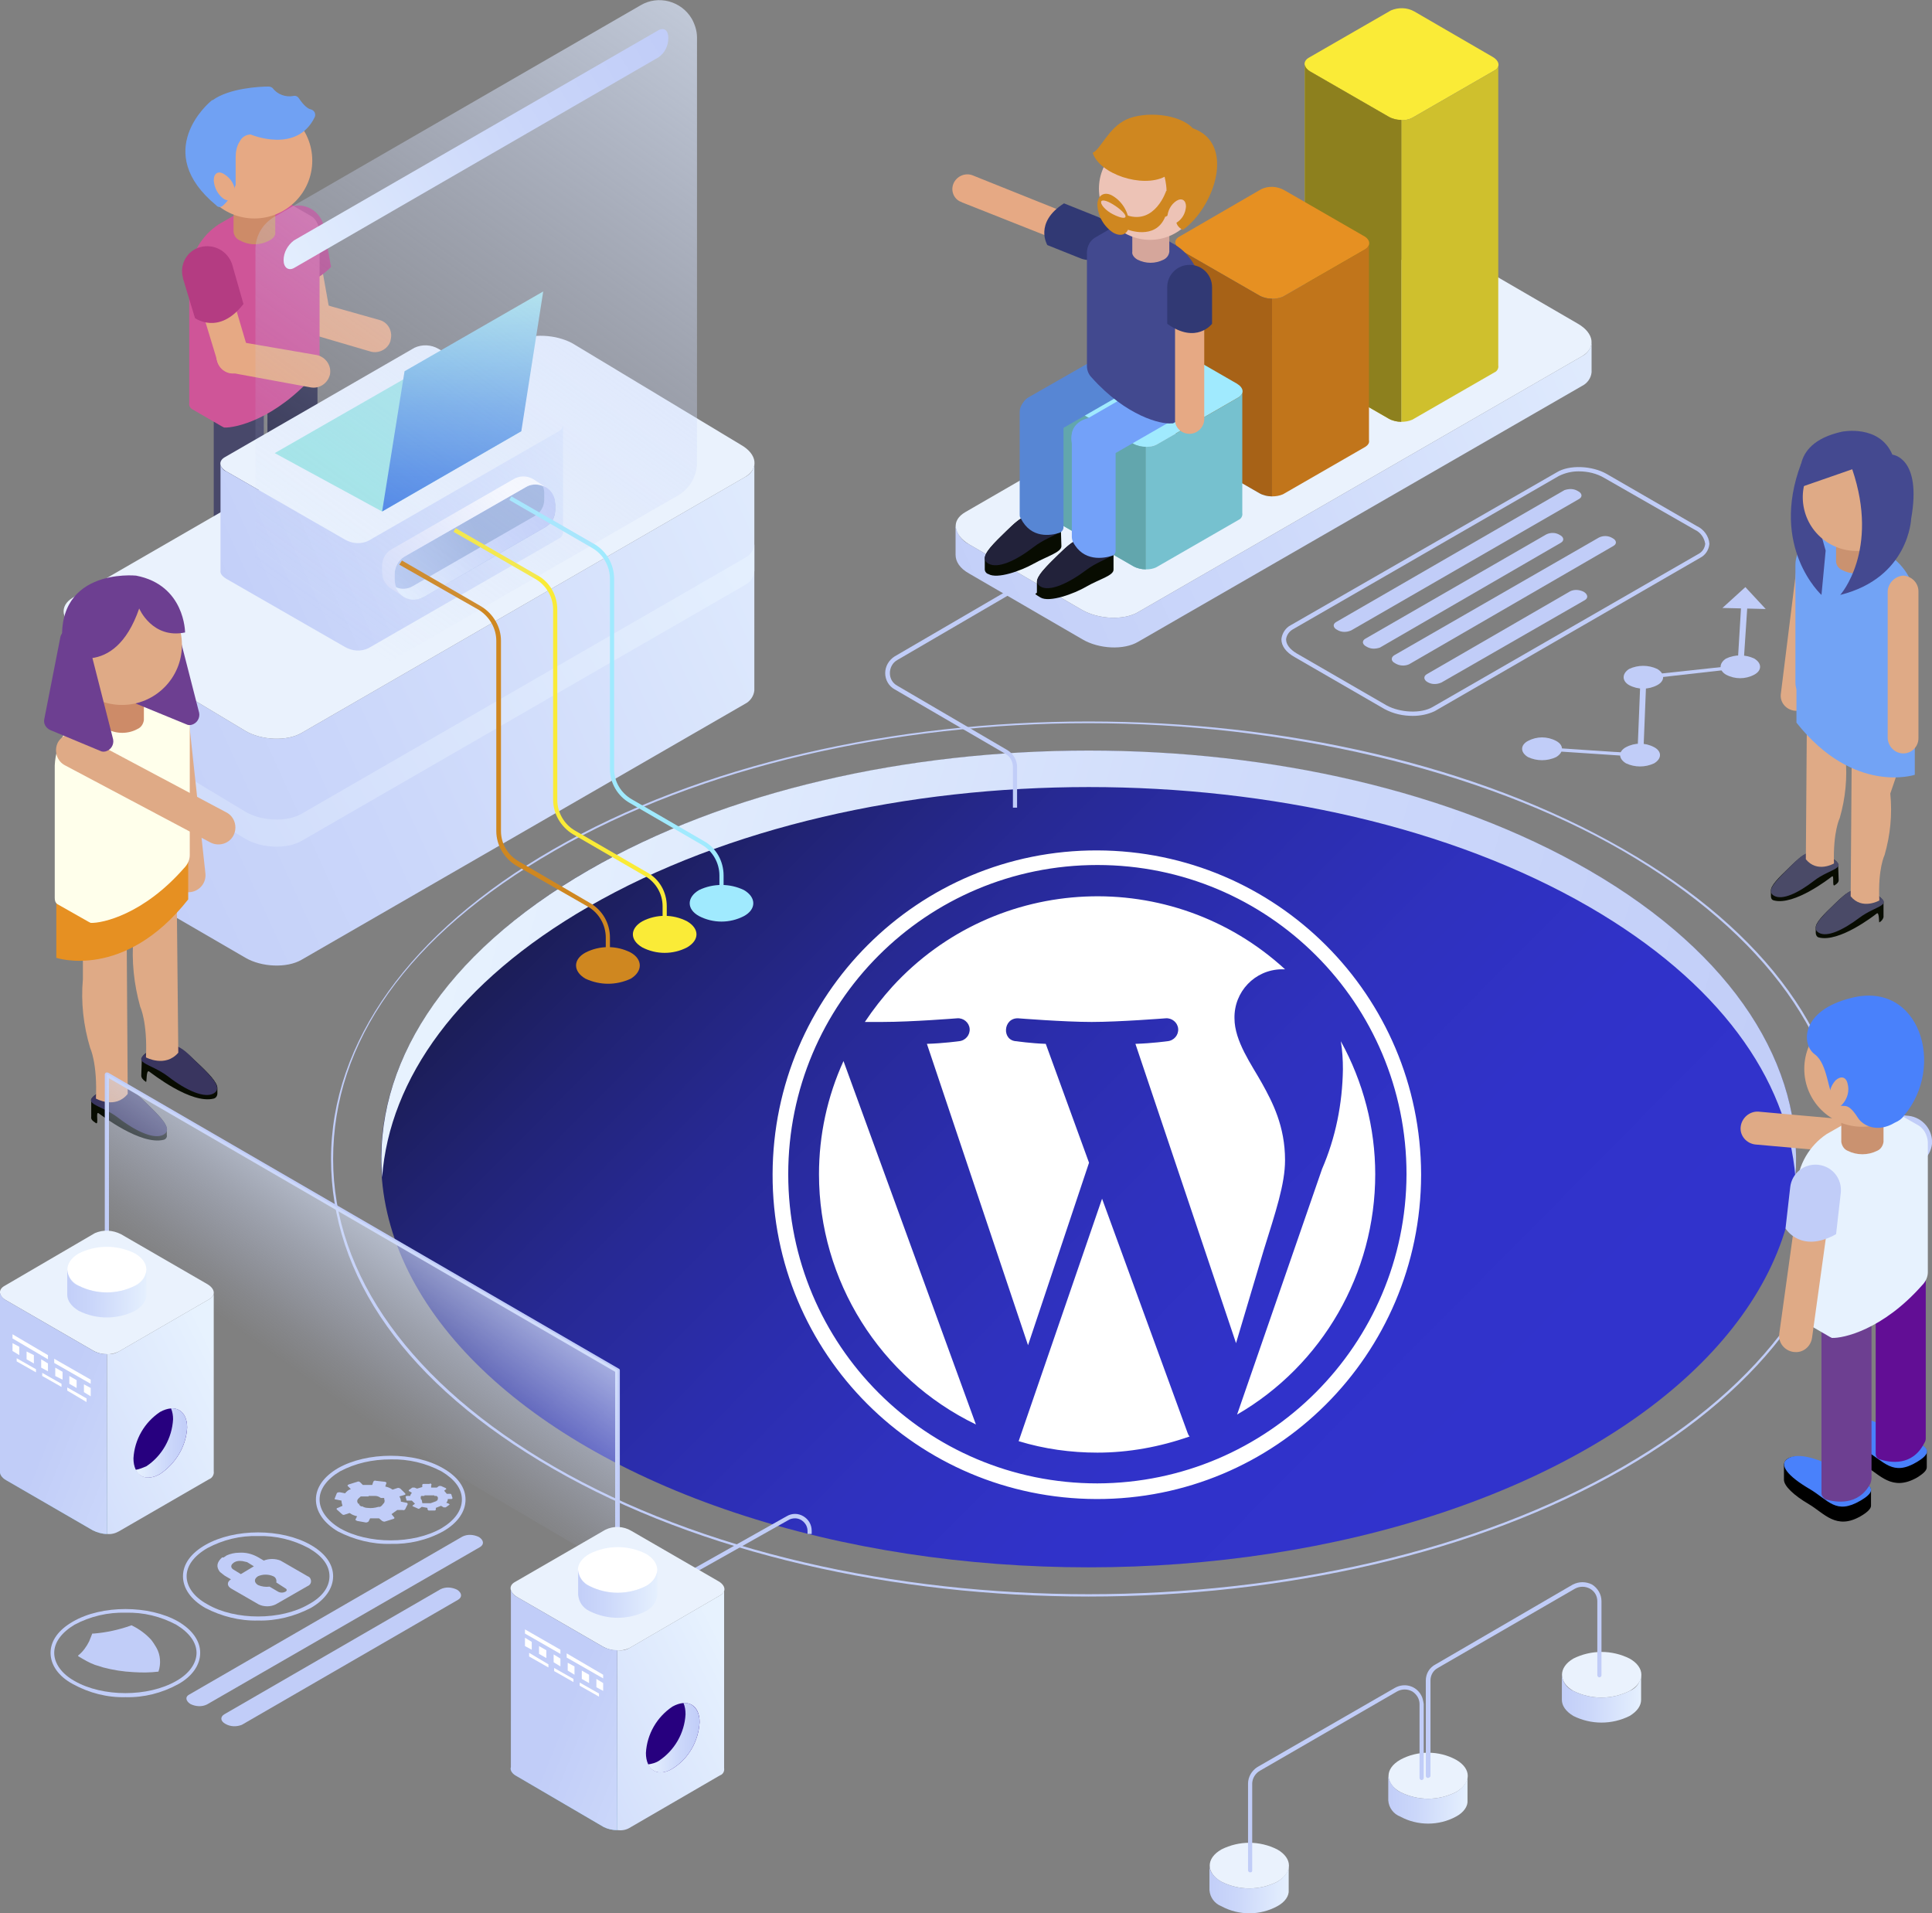 <?xml version="1.0" encoding="utf-8"?>
<!-- Generator: Adobe Illustrator 23.0.0, SVG Export Plug-In . SVG Version: 6.00 Build 0)  -->
<svg version="1.1" id="Layer_1" xmlns="http://www.w3.org/2000/svg" xmlns:xlink="http://www.w3.org/1999/xlink" x="0px" y="0px"
	 viewBox="0 0 370.6 366.9" style="enable-background:new 0 0 370.6 366.9;" xml:space="preserve">
<rect x="0" y="0" width="370.6" height="366.9" fill="#808080" stroke="none"/>
<style type="text/css">
	.st0{fill:#E6A984;}
	.st1{fill:#B43C82;}
	.st2{fill:#080C01;}
	.st3{fill:#22223A;}
	.st4{fill:#48486A;}
	.st5{fill:#31314F;}
	.st6{fill:#CF5598;}
	.st7{fill:#CD8B68;}
	.st8{fill:#70A1F3;}
	.st9{fill:url(#SVGID_1_);}
	.st10{fill:#C1CDF8;}
	.st11{fill:url(#SVGID_2_);}
	.st12{fill:#EAF2FD;}
	.st13{fill:url(#SVGID_3_);}
	.st14{fill:#FAEB37;}
	.st15{fill:#CFC02D;}
	.st16{fill:#8D801E;}
	.st17{fill:#E69022;}
	.st18{fill:#C1751B;}
	.st19{fill:url(#SVGID_4_);}
	.st20{fill:#A76217;}
	.st21{fill:#A0EAFE;}
	.st22{fill:#76C1CF;}
	.st23{fill:#62A6AD;}
	.st24{fill:url(#SVGID_5_);}
	.st25{fill:url(#SVGID_6_);}
	.st26{fill:url(#SVGID_7_);}
	.st27{fill:url(#SVGID_8_);}
	.st28{fill:url(#SVGID_9_);}
	.st29{fill:url(#SVGID_10_);}
	.st30{fill-rule:evenodd;clip-rule:evenodd;fill:url(#SVGID_11_);}
	.st31{fill-rule:evenodd;clip-rule:evenodd;fill:url(#SVGID_12_);}
	.st32{fill-rule:evenodd;clip-rule:evenodd;fill:url(#SVGID_13_);}
	.st33{fill:#A3E6E7;}
	.st34{fill:url(#SVGID_14_);}
	.st35{fill:#CF8720;}
	.st36{fill:url(#SVGID_15_);}
	.st37{fill:url(#SVGID_16_);}
	.st38{fill:#DFAA86;}
	.st39{fill:#39355F;}
	.st40{fill:#FFFFEB;}
	.st41{fill:#6D3F91;}
	.st42{fill:url(#SVGID_17_);}
	.st43{fill:url(#SVGID_18_);}
	.st44{fill:url(#SVGID_19_);}
	.st45{fill:url(#SVGID_20_);}
	.st46{fill:#FFFFFF;}
	.st47{fill:#27007F;}
	.st48{fill:url(#SVGID_21_);}
	.st49{fill:url(#SVGID_22_);}
	.st50{fill:url(#SVGID_23_);}
	.st51{fill:url(#SVGID_24_);}
	.st52{fill:url(#SVGID_25_);}
	.st53{fill:url(#SVGID_26_);}
	.st54{fill:url(#SVGID_27_);}
	.st55{fill:#313974;}
	.st56{fill:#5786D4;}
	.st57{fill:#73A1F9;}
	.st58{fill:#42498F;}
	.st59{fill:#D5A69B;}
	.st60{fill:#EDC3B6;}
	.st61{fill-rule:evenodd;clip-rule:evenodd;fill:#CF8720;}
	.st62{fill:#4981FB;}
	.st63{fill:#620E95;}
	.st64{fill:#E7F2FE;}
	.st65{fill:#CA9270;}
	.st66{fill-rule:evenodd;clip-rule:evenodd;fill:#4981FB;}
	.st67{fill:#4A4A67;}
	.st68{fill:#72A3F5;}
	.st69{fill:#444990;}
</style>
<title>wordpress</title>
<g>
	<g>
		<g id="OBJECTS">
			<path class="st0" d="M60.8,64.2L60.8,64.2c-1.7,0.3-3.3-0.8-3.6-2.5l-2.3-12.9c-0.3-1.7,0.8-3.3,2.5-3.6l0,0
				c1.7-0.4,3.3,0.7,3.7,2.4c0,0,0,0.1,0,0.1l2.3,12.9C63.6,62.3,62.5,63.9,60.8,64.2z"/>
			<path class="st1" d="M63.5,51.2l-1.4-7.8c-0.5-2.6-3.1-4.4-5.7-3.9l0,0C53.8,40,52,42.4,52.5,45c0,0,0,0,0,0.1l1.4,7.8
				C53.9,52.9,58,56.8,63.5,51.2z"/>
			<path class="st0" d="M74.9,65.4L74.9,65.4c-0.5,1.6-2.3,2.5-3.9,2l-10.9-3.2c-1.7-0.1-3-1.6-2.9-3.3c0,0,0,0,0,0l0,0
				c0.1-1.7,1.6-3.1,3.3-3l12.4,3.5c1.6,0.5,2.5,2.2,2,3.9C74.9,65.3,74.9,65.4,74.9,65.4z"/>
			<path class="st2" d="M41.5,115.8c-0.1,1.4,3.2,2.2,5.9,3.8s8,3.5,10,2.3c0.4-0.2,0.7-0.6,0.7-1.1v-2.2c0.1-1.3-1.8-3.2-4.7-6.1
				s-5.2-5-9.9-2.2c-1.4,0.7-1.9,1.3-2,1.8V115.8z"/>
			<path class="st3" d="M53.4,112.5c3.9,3.8,6,6,4,7.1s-5.9-0.5-10-3.6s-8.7-3-3.9-5.7S50.2,109.4,53.4,112.5z"/>
			<path class="st4" d="M50.3,109.8c0.2-0.3,0.3-0.6,0.3-0.9v-33c0-2.1-2.2-3.8-4.8-3.8l0,0c-2.6,0-4.8,1.7-4.8,3.8v35.9
				c0,0.5,0.4,1,0.9,1.1C43.7,113.5,48,114.3,50.3,109.8z"/>
			<path class="st2" d="M51.8,108.2c-0.1,1.4,3.2,2.2,6,3.8s8,3.4,9.9,2.3c0.4-0.2,0.7-0.6,0.8-1.1V111c0-1.3-1.9-3.3-4.7-6.1
				s-5.2-5-10-2.3c-1.4,0.8-1.9,1.4-1.9,1.9L51.8,108.2z"/>
			<path class="st3" d="M63.8,104.9c3.8,3.8,5.9,6,3.9,7.1s-5.9-0.6-9.9-3.6s-8.8-3-4-5.8S60.6,101.8,63.8,104.9z"/>
			<path class="st5" d="M60.7,102.2c0.1-0.3,0.2-0.7,0.2-1V68.3c0-2.1-2.1-3.8-4.8-3.8l0,0c-2.6,0-4.8,1.7-4.8,3.8v35.8
				c0,0.6,0.4,1,0.9,1.2C54,105.8,58.4,106.6,60.7,102.2z"/>
			<path class="st6" d="M42.6,81.8L43,82c2.1,0.1,9.7-1.5,17.3-10.1c0.6-0.7,1-1.6,1-2.5V45.1c0-1.8-0.6-3.1-1.7-3.7l-5.7-3.3
				c-1-0.6-2.5-0.5-4.1,0.4L42,43c-3.4,2.2-5.5,5.9-5.7,9.9v24.4c-0.1,0.5,0.2,1,0.6,1.2L42.6,81.8z"/>
			<path class="st7" d="M44.8,44.5c0.1,0.7,0.5,1.3,1.2,1.6c1.8,1,3.9,1,5.7,0c0.8-0.4,1.2-1,1.1-1.6v-5.3c0.1-0.6-0.3-1.2-1.1-1.7
				c-1.8-0.9-3.9-0.9-5.7,0c-0.7,0.3-1.1,1-1.2,1.7V44.5z"/>
			<circle class="st0" cx="48.8" cy="30.8" r="11.1"/>
			<path class="st0" d="M45.6,71.5L45.6,71.5c-1.6,0.5-3.4-0.4-3.9-2.1c0,0,0-0.1,0-0.1l-3.8-12.5c-0.5-1.7,0.5-3.4,2.1-3.9l0,0
				c1.7-0.5,3.4,0.5,4,2.1l3.7,12.5C48.2,69.2,47.2,70.9,45.6,71.5z"/>
			<path class="st1" d="M46.7,58.3l-2.2-7.7c-0.9-2.5-3.5-3.9-6.1-3.2l0,0c-2.6,0.7-4,3.4-3.3,5.9c0,0,0,0.1,0,0.1l2.3,7.6
				C37.4,61,42,64.4,46.7,58.3z"/>
			<path class="st0" d="M63.3,71.8L63.3,71.8c-0.4,1.7-2,2.8-3.7,2.5l-14.7-2.7c-1.7,0.1-3.2-1.3-3.4-3l0,0
				c-0.1-1.7,1.2-3.2,2.9-3.3c0,0,0.1,0,0.1,0l16.3,2.8C62.5,68.5,63.6,70.1,63.3,71.8z"/>
			<path class="st8" d="M42.8,39.4c1.1-1,1.9-2.3,2.3-3.7c0-0.1,0.1-0.1,0.1-0.2v-5.3c0-1.1,0.2-2.2,0.8-3.1
				c0.4-0.8,1.2-1.3,2.1-1.3c0,0,8.9,3.8,12.3-3.4c0.2-0.6-0.1-1.2-0.7-1.4c0,0,0,0,0,0c-0.6-0.1-1.4-0.7-2.4-2.2
				c-0.2-0.3-0.6-0.5-1-0.4c-1.5,0.3-3.1-0.3-4-1.5c-0.2-0.2-0.5-0.3-0.8-0.3c-1.7,0-7.5,0.3-10.7,2.6h-0.1
				C40,19.7,29,29.1,41.5,39.4C41.8,39.8,42.4,39.8,42.8,39.4C42.8,39.4,42.8,39.4,42.8,39.4z"/>
			<path class="st0" d="M45.1,37c0,1.3-0.9,1.8-2.1,1.2c-1.2-0.8-1.9-2.2-2-3.6c0-1.4,0.9-1.9,2-1.2C44.3,34.2,45.1,35.5,45.1,37z"
				/>
			
				<linearGradient id="SVGID_1_" gradientUnits="userSpaceOnUse" x1="94.713" y1="258.683" x2="273.573" y2="81.553" gradientTransform="matrix(1 0 0 -1 0 368)">
				<stop  offset="0.14" style="stop-color:#17193C"/>
				<stop  offset="0.19" style="stop-color:#1A1C4F"/>
				<stop  offset="0.31" style="stop-color:#212375"/>
				<stop  offset="0.43" style="stop-color:#272994"/>
				<stop  offset="0.56" style="stop-color:#2B2DAD"/>
				<stop  offset="0.69" style="stop-color:#2F31BE"/>
				<stop  offset="0.83" style="stop-color:#3032C9"/>
				<stop  offset="1" style="stop-color:#3133CC"/>
			</linearGradient>
			<ellipse class="st9" cx="208.8" cy="222.3" rx="135.7" ry="78.3"/>
			<path class="st10" d="M208.8,306.2c-37.2,0-74.4-8.2-102.7-24.5s-42.6-37-42.6-59.4s15.2-43.6,42.6-59.4
				c56.6-32.7,148.8-32.7,205.4,0c27.5,15.8,42.6,36.9,42.6,59.4s-15.1,43.5-42.6,59.4l0,0C283.2,298,246,306.2,208.8,306.2z
				 M208.8,138.7c-37.1,0-74.2,8.2-102.5,24.5S63.9,200,63.9,222.3s15.1,43.2,42.4,59c56.5,32.6,148.5,32.6,205,0
				c27.3-15.8,42.4-36.7,42.4-59s-15.1-43.3-42.4-59.1S245.9,138.7,208.8,138.7L208.8,138.7z"/>
			
				<linearGradient id="SVGID_2_" gradientUnits="userSpaceOnUse" x1="91.523" y1="201.675" x2="337.823" y2="131.775" gradientTransform="matrix(1 0 0 -1 0 368)">
				<stop  offset="0" style="stop-color:#E7F2FE"/>
				<stop  offset="4.000000e-02" style="stop-color:#E5F0FE"/>
				<stop  offset="0.64" style="stop-color:#CBD7FA"/>
				<stop  offset="1" style="stop-color:#C1CDF8"/>
			</linearGradient>
			<path class="st11" d="M112.9,173.9c53-30.6,138.9-30.6,191.9,0c24.9,14.4,38.1,33,39.6,51.9c1.6-21.2-11.6-42.7-39.6-58.9
				c-53-30.6-138.9-30.6-191.9,0c-28.1,16.2-41.3,37.7-39.6,58.9C74.7,206.9,87.9,188.3,112.9,173.9z"/>
			<path class="st10" d="M302.9,95.7l-43.7,25.2c-0.9,0.4-1.9,0.4-2.7-0.1l0,0c-0.8-0.4-0.9-1.1-0.2-1.5L300.1,94
				c0.9-0.3,1.8-0.3,2.6,0.2l0,0C303.5,94.6,303.6,95.3,302.9,95.7z"/>
			<path class="st10" d="M304,115.1l-27.5,15.8c-0.9,0.4-1.9,0.4-2.7-0.1l0,0c-0.7-0.4-0.8-1.1-0.1-1.5l27.5-15.9
				c0.8-0.4,1.8-0.3,2.6,0.1l0,0C304.6,114,304.7,114.7,304,115.1z"/>
			<path class="st10" d="M299.4,104.1l-34.7,20.1c-0.9,0.3-1.8,0.3-2.6-0.2l0,0c-0.8-0.4-0.9-1.1-0.2-1.5l34.7-20
				c0.8-0.4,1.8-0.4,2.6,0.1l0,0C300,103,300.1,103.7,299.4,104.1z"/>
			<path class="st10" d="M309.5,104.7l-39.2,22.7c-0.9,0.4-1.9,0.3-2.7-0.2l0,0c-0.8-0.4-0.8-1.1-0.2-1.5l39.3-22.6
				c0.8-0.4,1.8-0.4,2.6,0.1l0,0C310.1,103.6,310.2,104.3,309.5,104.7z"/>
			<path class="st10" d="M271,137.3c-1.9,0-3.7-0.4-5.4-1.3l-17.3-10c-1.6-0.9-2.5-2.1-2.5-3.4c0.1-1.1,0.8-2.2,1.8-2.7l51-29.3
				c2.4-1.5,6.8-1.3,9.6,0.3l17.3,10c1.3,0.6,2.3,1.9,2.4,3.4c-0.1,1.2-0.8,2.2-1.8,2.7l-50.9,29.4C273.9,137,272.5,137.3,271,137.3
				z M302.8,90.4c-1.3,0-2.6,0.3-3.8,0.9l-51,29.4c-0.7,0.4-1.2,1.1-1.3,1.9c0,1,0.7,1.9,2,2.7l17.3,10c2.6,1.4,6.6,1.6,8.8,0.3
				l50.9-29.3c0.8-0.4,1.3-1.1,1.4-2c-0.2-1.2-0.9-2.2-2-2.7l-17.3-9.9C306.3,90.8,304.6,90.4,302.8,90.4z"/>
			<polygon class="st10" points="315.2,145.2 295.7,143.9 295.9,143.3 314.1,144.5 314.7,129.6 333.3,127.6 334,116 335.2,116 
				334.4,128.1 315.8,130.2 			"/>
			<polygon class="st10" points="338.7,116.8 334.8,112.6 330.4,116.6 			"/>
			<path class="st10" d="M298.5,142.1c1.5,0.8,1.5,2.2,0,3.1c-1.7,0.8-3.7,0.8-5.4,0c-1.5-0.9-1.5-2.3,0-3.1
				C294.8,141.2,296.8,141.2,298.5,142.1z"/>
			<path class="st10" d="M317.3,143.3c1.5,0.8,1.5,2.2,0,3.1c-1.7,0.8-3.7,0.8-5.4,0c-1.5-0.9-1.5-2.3,0-3.1
				C313.6,142.4,315.6,142.4,317.3,143.3z"/>
			<path class="st10" d="M317.9,128.3c1.5,0.9,1.5,2.3,0,3.1c-1.7,0.9-3.7,0.9-5.4,0c-1.4-0.8-1.4-2.2,0-3.1
				C314.2,127.5,316.2,127.5,317.9,128.3z"/>
			<path class="st10" d="M336.5,126.3c1.5,0.9,1.5,2.3,0,3.1c-1.7,0.9-3.7,0.9-5.4,0c-1.4-0.8-1.4-2.2,0-3.1
				C332.8,125.5,334.8,125.5,336.5,126.3z"/>
			<path class="st10" d="M195.1,154.9h-0.8v-7.8c0-1-0.5-2-1.4-2.5l-21.3-12.4c-1.1-0.6-1.8-1.8-1.8-3.1c0-1.3,0.7-2.5,1.8-3.2
				l23.5-13.7l0.5,0.7l-23.5,13.7c-0.9,0.5-1.4,1.5-1.4,2.5c0,1,0.5,1.9,1.4,2.4l21.2,12.4c1.1,0.7,1.8,1.9,1.8,3.2V154.9z"/>
			<path class="st12" d="M303.5,68.3l-85.2,49.1c-2.7,1.6-7.5,1.4-10.7-0.4l-21.7-12.6c-3.1-1.9-3.5-4.6-0.7-6.2L270.3,49
				c2.7-1.5,7.5-1.3,10.7,0.5l21.7,12.6C305.8,63.9,306.2,66.7,303.5,68.3z"/>
			
				<linearGradient id="SVGID_3_" gradientUnits="userSpaceOnUse" x1="329.99" y1="314.895" x2="176.14" y2="244.795" gradientTransform="matrix(1 0 0 -1 0 368)">
				<stop  offset="0" style="stop-color:#E7F2FE"/>
				<stop  offset="4.000000e-02" style="stop-color:#E5F0FE"/>
				<stop  offset="0.64" style="stop-color:#CBD7FA"/>
				<stop  offset="1" style="stop-color:#C1CDF8"/>
			</linearGradient>
			<path class="st13" d="M303.5,68.3l-85.2,49.1c-2.7,1.6-7.5,1.4-10.7-0.4l-21.7-12.6c-1.4-0.7-2.4-2-2.6-3.6v5.6l0,0
				c0,1.3,0.8,2.6,2.6,3.6l21.7,12.6c3.2,1.9,8,2.1,10.7,0.5L303.5,74c1-0.5,1.7-1.5,1.8-2.6v-5.6l0,0
				C305.1,66.9,304.5,67.8,303.5,68.3z"/>
			<path class="st14" d="M286.7,13.5l-15.8,9.1c-1.4,0.7-3.1,0.6-4.5-0.2l-15.1-8.7c-1.3-0.8-1.4-1.9-0.3-2.6L266.8,2
				c1.4-0.6,3.1-0.6,4.5,0.2l15,8.7C287.7,11.7,287.8,12.9,286.7,13.5z"/>
			<path class="st15" d="M287.4,70.1V12.6l0,0c-0.1,0.4-0.3,0.7-0.7,0.9l-15.8,9.1c-0.6,0.3-1.4,0.5-2.1,0.4v57.9
				c0.7,0,1.4-0.1,2.1-0.4l15.8-9.1C287.2,71.2,287.5,70.6,287.4,70.1z"/>
			<path class="st15" d="M266.4,22.4l-15.1-8.7c-0.5-0.3-0.9-0.7-1-1.3v57.5c-0.1,0.7,0.3,1.4,1,1.7l15.1,8.7
				c0.7,0.4,1.6,0.6,2.4,0.6V23C268,23,267.1,22.8,266.4,22.4z"/>
			<path class="st16" d="M266.4,22.4l-15.1-8.7c-0.5-0.3-0.9-0.7-1-1.3v57.5c-0.1,0.7,0.3,1.4,1,1.7l15.1,8.7
				c0.7,0.4,1.6,0.6,2.4,0.6V23C268,23,267.1,22.8,266.4,22.4z"/>
			<path class="st17" d="M261.9,47.8l-15.8,9.1c-1.5,0.6-3.1,0.5-4.5-0.2L226.5,48c-1.3-0.8-1.4-2-0.3-2.6l15.7-9.1
				c1.4-0.7,3.1-0.6,4.5,0.2l15.1,8.7C262.9,45.9,263,47.1,261.9,47.8z"/>
			<path class="st18" d="M262.6,84.4V46.9l0,0c-0.1,0.4-0.4,0.7-0.7,0.9l-15.8,9.1c-0.7,0.3-1.4,0.4-2.1,0.4v37.9
				c0.7,0,1.4-0.1,2.1-0.4l15.8-9.1C262.5,85.3,262.7,84.9,262.6,84.4z"/>
			
				<linearGradient id="SVGID_4_" gradientUnits="userSpaceOnUse" x1="234.725" y1="262.77" x2="234.725" y2="325.51" gradientTransform="matrix(1 0 0 -1 0 368)">
				<stop  offset="7.000000e-02" style="stop-color:#87D0FD"/>
				<stop  offset="0.16" style="stop-color:#7FC3EC;stop-opacity:0.93"/>
				<stop  offset="0.35" style="stop-color:#68A1C0;stop-opacity:0.76"/>
				<stop  offset="0.61" style="stop-color:#456A79;stop-opacity:0.48"/>
				<stop  offset="0.92" style="stop-color:#141F19;stop-opacity:0.1"/>
				<stop  offset="1" style="stop-color:#080C01;stop-opacity:0"/>
			</linearGradient>
			<path class="st19" d="M241.6,56.7L226.5,48c-0.5-0.3-0.9-0.7-1-1.3v37.5c-0.2,0.6,0.2,1.2,1,1.7l15.1,8.7
				c0.7,0.4,1.6,0.6,2.4,0.6V57.3C243.2,57.3,242.3,57.1,241.6,56.7z"/>
			<path class="st20" d="M241.6,56.7L226.5,48c-0.5-0.3-0.9-0.7-1-1.3v37.5c-0.2,0.6,0.2,1.2,1,1.7l15.1,8.7
				c0.7,0.4,1.6,0.6,2.4,0.6V57.3C243.2,57.3,242.3,57.1,241.6,56.7z"/>
			<path class="st21" d="M237.6,76.2l-15.8,9.1c-1.4,0.6-3,0.6-4.4-0.2l-15.1-8.7c-1.4-0.8-1.5-2-0.4-2.6l15.8-9.1
				c1.4-0.7,3.1-0.6,4.5,0.2l15.1,8.7C238.6,74.4,238.7,75.5,237.6,76.2z"/>
			<path class="st22" d="M238.3,98.4V75.3l0,0c0,0.3-0.3,0.6-0.7,0.9l-15.8,9.1c-0.6,0.3-1.3,0.4-2,0.4v23.5c0.7,0,1.4-0.1,2-0.4
				l15.8-9.1C238.1,99.5,238.4,98.9,238.3,98.4z"/>
			<path class="st22" d="M217.4,85.1l-15.1-8.7c-0.6-0.2-1-0.7-1.1-1.3v23.1c-0.1,0.6,0.2,1.2,1.1,1.7l15.1,8.7
				c0.7,0.4,1.6,0.6,2.4,0.6V85.7C219,85.7,218.1,85.5,217.4,85.1z"/>
			<path class="st23" d="M217.4,85.1l-15.1-8.7c-0.6-0.2-1-0.7-1.1-1.3v23.1c-0.1,0.6,0.2,1.2,1.1,1.7l15.1,8.7
				c0.7,0.4,1.6,0.6,2.4,0.6V85.7C219,85.7,218.1,85.5,217.4,85.1z"/>
			<path class="st12" d="M245,354.7c3,1.7,3,4.5,0,6.2c-3.4,1.7-7.3,1.7-10.7,0c-3-1.7-3-4.5,0-6.2C237.7,353,241.6,353,245,354.7z"
				/>
			
				<linearGradient id="SVGID_5_" gradientUnits="userSpaceOnUse" x1="247.91" y1="5.542" x2="231.29" y2="5.852" gradientTransform="matrix(1 0 0 -1 0 368)">
				<stop  offset="0" style="stop-color:#E7F2FE"/>
				<stop  offset="4.000000e-02" style="stop-color:#E5F0FE"/>
				<stop  offset="0.64" style="stop-color:#CBD7FA"/>
				<stop  offset="1" style="stop-color:#C1CDF8"/>
			</linearGradient>
			<path class="st24" d="M245,360.9c-3.4,1.7-7.3,1.7-10.7,0c-1.5-0.9-2.3-2-2.3-3.1v4.7c0.1,1.4,1,2.6,2.3,3.1
				c3.3,1.8,7.4,1.8,10.7,0c1.5-0.8,2.3-2,2.2-3.1v-4.7C247.2,358.9,246.5,360,245,360.9z"/>
			<path class="st12" d="M279.3,337.5c3,1.7,3,4.5,0,6.2c-3.4,1.7-7.3,1.7-10.7,0c-3-1.7-3-4.5,0-6.2
				C271.9,335.7,276,335.7,279.3,337.5z"/>
			
				<linearGradient id="SVGID_6_" gradientUnits="userSpaceOnUse" x1="282.21" y1="22.742" x2="265.59" y2="23.052" gradientTransform="matrix(1 0 0 -1 0 368)">
				<stop  offset="0" style="stop-color:#E7F2FE"/>
				<stop  offset="4.000000e-02" style="stop-color:#E5F0FE"/>
				<stop  offset="0.64" style="stop-color:#CBD7FA"/>
				<stop  offset="1" style="stop-color:#C1CDF8"/>
			</linearGradient>
			<path class="st25" d="M279.3,343.7c-3.4,1.7-7.3,1.7-10.7,0c-1.2-0.6-2.1-1.8-2.3-3.1v4.7c0.1,1.4,1,2.6,2.3,3.1
				c3.3,1.8,7.4,1.8,10.7,0c1.5-0.8,2.3-2,2.2-3.1v-4.7C281.5,341.7,280.8,342.8,279.3,343.7z"/>
			<path class="st12" d="M312.6,318.1c3,1.7,3,4.5,0,6.2c-3.4,1.7-7.4,1.7-10.8,0c-2.9-1.7-2.9-4.5,0-6.2
				C305.2,316.4,309.2,316.4,312.6,318.1z"/>
			
				<linearGradient id="SVGID_7_" gradientUnits="userSpaceOnUse" x1="315.48" y1="42.13" x2="298.86" y2="42.44" gradientTransform="matrix(1 0 0 -1 0 368)">
				<stop  offset="0" style="stop-color:#E7F2FE"/>
				<stop  offset="4.000000e-02" style="stop-color:#E5F0FE"/>
				<stop  offset="0.64" style="stop-color:#CBD7FA"/>
				<stop  offset="1" style="stop-color:#C1CDF8"/>
			</linearGradient>
			<path class="st26" d="M312.6,324.3c-3.4,1.7-7.4,1.7-10.8,0c-1.2-0.5-2.1-1.7-2.2-3.1v4.8c0,1.1,0.7,2.2,2.2,3.1
				c3.4,1.7,7.4,1.7,10.8,0c1.5-0.9,2.2-2,2.2-3.1v-4.8C314.7,322.6,313.9,323.8,312.6,324.3z"/>
			<path class="st10" d="M239.8,359.1c-0.2,0-0.4-0.2-0.4-0.4v-16.6c0-1.3,0.7-2.5,1.8-3.2l26.4-15.2c1.8-1,4-0.4,5,1.4
				c0.3,0.5,0.4,1.1,0.5,1.7V341c0,0.2-0.2,0.4-0.4,0.4c-0.2,0-0.4-0.2-0.4-0.4v-14.2c0-1-0.6-1.9-1.4-2.4c-0.9-0.5-2-0.5-2.9,0
				l-26.3,15.2c-0.9,0.5-1.5,1.5-1.5,2.5v16.6C240.2,359,240.1,359.1,239.8,359.1z"/>
			<path class="st10" d="M273.9,341c-0.2,0-0.4-0.2-0.4-0.4v-18.3c0-1.3,0.7-2.5,1.9-3.1l26.3-15.3c1.2-0.6,2.5-0.6,3.7,0
				c1.1,0.7,1.8,1.9,1.8,3.2v14.2c0,0.2-0.2,0.4-0.4,0.4c-0.2,0-0.4-0.2-0.4-0.4c0,0,0,0,0,0v-14.2c0-1-0.5-1.9-1.4-2.4
				c-0.9-0.5-2-0.5-2.9,0l-26.3,15.2c-0.9,0.5-1.4,1.4-1.4,2.4v18.3C274.4,340.8,274.1,341,273.9,341z"/>
			<path class="st12" d="M142.9,91.5l-85.1,49.1c-2.8,1.6-7.6,1.4-10.7-0.4l-32.3-19.4c-3.1-1.9-3.5-4.6-0.8-6.2l85.2-49.2
				c2.7-1.5,7.5-1.3,10.7,0.5l32.2,19.4C145.3,87.1,145.6,89.9,142.9,91.5z"/>
			
				<linearGradient id="SVGID_8_" gradientUnits="userSpaceOnUse" x1="177.476" y1="282.248" x2="4.826" y2="203.588" gradientTransform="matrix(1 0 0 -1 0 368)">
				<stop  offset="0" style="stop-color:#E7F2FE"/>
				<stop  offset="4.000000e-02" style="stop-color:#E5F0FE"/>
				<stop  offset="0.64" style="stop-color:#CBD7FA"/>
				<stop  offset="1" style="stop-color:#C1CDF8"/>
			</linearGradient>
			<path class="st27" d="M142.9,91.5l-85.1,49.1c-2.8,1.6-7.6,1.4-10.7-0.4l-32.3-19.4c-1.4-0.7-2.4-2-2.6-3.6l10.6,50.2l0,0
				c-0.1,1.3,0.8,2.6,2.6,3.7l21.7,12.6c3.1,1.8,7.9,2,10.7,0.4l85.1-49.1c1-0.5,1.7-1.5,1.8-2.6V89l0,0
				C144.6,90.1,143.9,91,142.9,91.5z"/>
			
				<linearGradient id="SVGID_9_" gradientUnits="userSpaceOnUse" x1="146.654" y1="282.413" x2="-70.686" y2="155.533" gradientTransform="matrix(1 0 0 -1 0 368)">
				<stop  offset="0" style="stop-color:#E7F2FE"/>
				<stop  offset="4.000000e-02" style="stop-color:#E5F0FE"/>
				<stop  offset="0.64" style="stop-color:#CBD7FA"/>
				<stop  offset="1" style="stop-color:#C1CDF8"/>
			</linearGradient>
			<path class="st28" d="M16.4,137.2l30.7,18.5c3.1,1.8,7.9,2,10.7,0.4l85.1-49.1c1-0.5,1.7-1.5,1.8-2.6v5.1
				c-0.1,1.2-0.8,2.2-1.8,2.7l-85.1,49.1c-2.8,1.6-7.6,1.4-10.7-0.4l-29.4-17.7L16.4,137.2z"/>
			<path class="st12" d="M107.2,82.7l-36.5,21c-1.4,0.7-3.1,0.6-4.5-0.2L43.4,90.4c-1.4-0.8-1.5-2-0.3-2.7l36.4-21
				c1.5-0.7,3.2-0.6,4.6,0.2L106.9,80C108.2,80.8,108.4,82,107.2,82.7z"/>
			
				<linearGradient id="SVGID_10_" gradientUnits="userSpaceOnUse" x1="122.647" y1="291.536" x2="36.847" y2="252.446" gradientTransform="matrix(1 0 0 -1 0 368)">
				<stop  offset="0" style="stop-color:#E7F2FE"/>
				<stop  offset="4.000000e-02" style="stop-color:#E5F0FE"/>
				<stop  offset="0.64" style="stop-color:#CBD7FA"/>
				<stop  offset="1" style="stop-color:#C1CDF8"/>
			</linearGradient>
			<path class="st29" d="M107.2,82.7l-36.5,21c-1.4,0.7-3.1,0.6-4.5-0.2L43.4,90.4c-0.6-0.2-1.1-0.8-1.1-1.5v20.5l0,0
				c-0.1,0.6,0.3,1.1,1.1,1.6l22.8,13.1c1.4,0.8,3.1,0.9,4.5,0.2l36.5-21c0.5-0.2,0.8-0.7,0.8-1.2V81.6l0,0
				C107.9,82.1,107.6,82.5,107.2,82.7z"/>
			
				<linearGradient id="SVGID_11_" gradientUnits="userSpaceOnUse" x1="71.845" y1="254.54" x2="92.235" y2="264.61" gradientTransform="matrix(1 0 0 -1 0 368)">
				<stop  offset="7.000000e-02" style="stop-color:#BECFF4"/>
				<stop  offset="0.64" style="stop-color:#ADC0E8"/>
				<stop  offset="1" style="stop-color:#A0B5DE"/>
			</linearGradient>
			<path class="st30" d="M77.5,106.8l23.4-13.4c1.8-1,4.2-0.3,5.1,1.5c0.3,0.5,0.4,1.1,0.5,1.8v1.1c0,1.4-0.7,2.6-1.9,3.3
				l-23.3,13.4c-1.8,1-4.2,0.3-5.1-1.5c-0.3-0.5-0.4-1.1-0.5-1.8v-1.1C75.7,108.8,76.4,107.5,77.5,106.8z"/>
			
				<linearGradient id="SVGID_12_" gradientUnits="userSpaceOnUse" x1="97.076" y1="274.162" x2="55.606" y2="240.712" gradientTransform="matrix(1 0 0 -1 0 368)">
				<stop  offset="0" style="stop-color:#FFFFFF"/>
				<stop  offset="0.33" style="stop-color:#E5EAFC"/>
				<stop  offset="0.75" style="stop-color:#CBD5F9"/>
				<stop  offset="1" style="stop-color:#C1CDF8"/>
			</linearGradient>
			<path class="st31" d="M75.7,111.2v-1.1c0-1.3,0.7-2.6,1.8-3.3l23.4-13.4c1.3-0.8,2.9-0.6,4.1,0.3l-0.4-0.3l-2.3-1.5
				c-1.2-0.7-2.6-0.7-3.8,0l-23.3,13.4c-1.2,0.6-1.9,1.9-1.9,3.2v1.2c0,1.4,0.7,2.6,1.9,3.3l2.3,1.5l0,0
				C76.3,113.8,75.7,112.5,75.7,111.2z"/>
			
				<linearGradient id="SVGID_13_" gradientUnits="userSpaceOnUse" x1="73.393" y1="254.344" x2="107.633" y2="271.724" gradientTransform="matrix(1 0 0 -1 0 368)">
				<stop  offset="0" style="stop-color:#E7F2FE"/>
				<stop  offset="4.000000e-02" style="stop-color:#E5F0FE"/>
				<stop  offset="0.64" style="stop-color:#CBD7FA"/>
				<stop  offset="1" style="stop-color:#C1CDF8"/>
			</linearGradient>
			<path class="st32" d="M104.1,93.2c0.2,0.4,0.3,0.9,0.3,1.4v1.2c0,1.3-0.7,2.6-1.9,3.2l-23.3,13.4c-1,0.6-2.2,0.7-3.3,0.2
				c0.7,1.9,2.8,2.9,4.7,2.2c0.2-0.1,0.5-0.2,0.7-0.3l23.3-13.4c1.2-0.7,1.9-1.9,1.9-3.3v-1.1C106.5,95.1,105.6,93.7,104.1,93.2z"/>
			<polygon class="st33" points="100,82.7 73.3,98.1 52.7,86.9 80.1,71.2 			"/>
			
				<linearGradient id="SVGID_14_" gradientUnits="userSpaceOnUse" x1="-510.41" y1="312.1" x2="-510.41" y2="269.9" gradientTransform="matrix(-1 0 0 -1 -421.66 368)">
				<stop  offset="0" style="stop-color:#A3E6E7"/>
				<stop  offset="0.16" style="stop-color:#91D2E7"/>
				<stop  offset="0.53" style="stop-color:#6BA7E6"/>
				<stop  offset="0.83" style="stop-color:#538DE5"/>
				<stop  offset="1" style="stop-color:#4A83E5"/>
			</linearGradient>
			<polygon class="st34" points="100,82.7 104.2,55.9 77.6,71.2 73.3,98.1 			"/>
			<path class="st35" d="M121,182.7c2.3,1.3,2.3,3.6,0,5c-2.8,1.3-5.9,1.3-8.7,0c-2.4-1.4-2.4-3.7,0-5
				C115,181.3,118.3,181.3,121,182.7z"/>
			<path class="st35" d="M117,185.2h-0.8v-5.4c0-2.4-1.3-4.7-3.4-5.9L99,166c-2.3-1.4-3.8-3.9-3.8-6.6v-36.5c0-2.4-1.3-4.6-3.3-5.9
				l-15.3-8.7l0.5-0.8l15.2,8.8c2.3,1.4,3.8,3.9,3.8,6.6v36.5c0,2.4,1.3,4.6,3.4,5.8l13.7,8c2.4,1.4,3.8,3.9,3.8,6.6L117,185.2z"/>
			<path class="st14" d="M131.8,176.7c2.4,1.4,2.4,3.6,0,5c-2.7,1.4-5.9,1.4-8.6,0c-2.4-1.4-2.4-3.6,0-5
				C125.9,175.3,129.1,175.3,131.8,176.7z"/>
			<path class="st14" d="M127.9,179.2h-0.8v-5.4c0-2.4-1.3-4.6-3.4-5.8l-13.8-8c-2.3-1.4-3.8-3.9-3.8-6.6v-36.5
				c0-2.4-1.3-4.6-3.3-5.8L87,102l0.4-0.7l15.8,9.1c2.3,1.3,3.7,3.8,3.7,6.5v36.5c0,2.4,1.3,4.7,3.4,5.9l13.8,8
				c2.4,1.3,3.8,3.8,3.8,6.5L127.9,179.2z"/>
			<path class="st21" d="M142.7,170.7c2.4,1.4,2.4,3.7,0,5c-2.7,1.4-5.9,1.4-8.6,0c-2.4-1.3-2.4-3.6,0-5
				C136.8,169.4,140,169.4,142.7,170.7z"/>
			<path class="st21" d="M138.8,173.2H138v-5.3c0-2.4-1.3-4.7-3.4-5.9l-13.8-8c-2.3-1.3-3.8-3.8-3.8-6.5V111c0-2.4-1.3-4.7-3.4-5.9
				l-15.9-9.2l0.4-0.7l16,9.2c2.3,1.4,3.7,3.9,3.7,6.6v36.5c0,2.4,1.3,4.6,3.4,5.8l13.8,8c2.4,1.3,3.8,3.9,3.8,6.6V173.2z"/>
			
				<linearGradient id="SVGID_15_" gradientUnits="userSpaceOnUse" x1="166.268" y1="403.977" x2="57.748" y2="252.967" gradientTransform="matrix(1 0 0 -1 0 368)">
				<stop  offset="0" style="stop-color:#E7F2FE"/>
				<stop  offset="0.19" style="stop-color:#DFEAFD;stop-opacity:0.79"/>
				<stop  offset="0.59" style="stop-color:#CFDBFA;stop-opacity:0.37"/>
				<stop  offset="0.87" style="stop-color:#C5D1F9;stop-opacity:0.1"/>
				<stop  offset="1" style="stop-color:#C1CDF8;stop-opacity:0"/>
			</linearGradient>
			<path class="st36" d="M130.1,95l-70.3,40.5c-3.4,2-7.8,0.8-9.8-2.6c-0.6-1.1-1-2.3-1-3.6V47.8c0-2.6,1.4-4.9,3.6-6.2L122.9,1
				c3.4-2,7.8-0.8,9.8,2.6c0.6,1.1,1,2.3,1,3.6v81.5C133.7,91.3,132.3,93.7,130.1,95z"/>
			
				<linearGradient id="SVGID_16_" gradientUnits="userSpaceOnUse" x1="48.338" y1="313.149" x2="126.378" y2="360.869" gradientTransform="matrix(1 0 0 -1 0 368)">
				<stop  offset="0" style="stop-color:#E7F2FE"/>
				<stop  offset="4.000000e-02" style="stop-color:#E5F0FE"/>
				<stop  offset="0.64" style="stop-color:#CBD7FA"/>
				<stop  offset="1" style="stop-color:#C1CDF8"/>
			</linearGradient>
			<path class="st37" d="M126.3,11L56.4,51.4c-1.1,0.6-2-0.1-2-1.5l0,0c0-1.5,0.8-2.9,2-3.8l69.9-40.3c1.1-0.6,1.9,0,1.9,1.5l0,0
				C128.2,8.8,127.5,10.2,126.3,11z"/>
			<path class="st38" d="M36.5,171.1L36.5,171.1c-1.8,0.2-3.4-1.1-3.6-2.9l-3.4-31.4c-0.2-1.8,1-3.4,2.8-3.6c0,0,0.1,0,0.1,0l0,0
				c1.8-0.2,3.4,1.1,3.6,2.9l3.4,31.4C39.6,169.3,38.3,170.9,36.5,171.1z"/>
			<path class="st2" d="M17.5,214.2c-0.1,0.5,0.3,0.8,0.9,1.2s-0.1-2.3,0.5-1.9s8.1,6.2,12.5,5.1c0.4-0.1,0.7-0.5,0.6-0.9v-1
				c0.1-1.2-1.6-2.9-4.1-5.3s-4.6-4.4-8.7-2c-1.2,0.7-1.7,1.2-1.7,1.6V214.2z"/>
			<path class="st39" d="M27.9,211.4c3.4,3.3,5.2,5.2,3.5,6.2s-5.2-0.5-8.7-3.2s-7.7-2.6-3.5-5S25.1,208.7,27.9,211.4z"/>
			<path class="st38" d="M24.5,209.8l-0.2-30.2l-8.4,2.7v5.5c-0.4,4.4,0.1,8.9,1.4,13.2c0,0,1.4,2.9,1.1,9.7
				C18.4,210.7,22.1,212.8,24.5,209.8z"/>
			<path class="st2" d="M27.1,206.3c0,0.4,0.3,0.8,0.9,1.2c0.2,0.1,0-2.4,0.6-2s8,6.3,12.4,5.2c0.4-0.1,0.7-0.5,0.7-1v-1
				c0-1.1-1.6-2.8-4.2-5.2s-4.5-4.4-8.7-2c-1.2,0.6-1.6,1.2-1.6,1.6L27.1,206.3z"/>
			<path class="st39" d="M37.5,203.5c3.4,3.2,5.2,5.2,3.5,6.2s-5.2-0.5-8.7-3.2s-7.6-2.6-3.5-5S34.8,200.7,37.5,203.5z"/>
			<path class="st38" d="M34.2,201.9l-0.3-30.2l-10,3.2l1.7,4.9c-0.4,4.5,0.1,9,1.3,13.3c0,0,1.4,2.9,1.1,9.7
				C28,202.8,31.7,204.8,34.2,201.9z"/>
			<path class="st17" d="M10.8,172.5v11.2c0,0,13,4.4,25.3-11.2v-10.8L10.8,172.5z"/>
			<path class="st40" d="M17,176.8l0.4,0.2c2.2,0.1,10.1-1.6,17.9-10.5c0.7-0.7,1.1-1.6,1.1-2.5v-25.2c0-1.9-0.7-3.3-1.8-3.9
				l-5.9-3.4c-1.1-0.7-2.6-0.6-4.2,0.3l-8.1,4.7c-3.5,2.3-5.7,6.1-5.9,10.3v25.4c0,0.5,0.1,0.9,0.5,1.2L17,176.8z"/>
			<path class="st38" d="M44.8,160.2L44.8,160.2c-0.8,1.6-2.8,2.2-4.4,1.4l-27.9-14.8c-1.6-0.8-2.2-2.8-1.4-4.4l0,0
				c0.9-1.6,2.9-2.2,4.5-1.4l27.8,14.8C45,156.6,45.6,158.6,44.8,160.2z"/>
			<path class="st7" d="M19.3,138.1c0.1,0.7,0.5,1.4,1.2,1.7c1.8,1,4.1,1,5.9,0c0.7-0.3,1.1-1,1.2-1.7v-5.5
				c-0.1-0.8-0.5-1.4-1.2-1.8c-1.9-0.9-4-0.9-5.9,0c-0.7,0.4-1.1,1-1.2,1.8V138.1z"/>
			<path class="st41" d="M34.1,120.7l4.1,16c0.2,1-0.4,2-1.4,2.3c-0.4,0.1-0.7,0.1-1.1-0.1l-9.5-3.9c-0.8-0.4-1.3-1.2-1.2-2.1
				l3.2-15.8c0.1-1,1-1.7,2-1.6c0.6,0.1,1.1,0.4,1.4,1l2.3,3.7C34,120.3,34,120.5,34.1,120.7z"/>
			<path class="st0" d="M19.6,130.3c0,1.4-1,1.9-2.2,1.2c-1.2-0.8-2-2.2-2.1-3.7c0-1.4,1-1.9,2.1-1.2
				C18.7,127.4,19.5,128.8,19.6,130.3z"/>
			<circle class="st38" cx="23.4" cy="123.7" r="11.5"/>
			<path class="st41" d="M12.2,125.3c0,0,9.7,5.3,14.5-8.6c0,0,2.5,5.9,8.8,4.6c0,0,0-9.1-9.4-10.9C26.1,110.4,9.5,108.7,12.2,125.3
				z"/>
			<path class="st41" d="M17.6,125.7l4.1,16.1c0.2,1-0.4,2-1.4,2.3c-0.4,0.1-0.7,0.1-1.1-0.1l-9.6-4c-0.8-0.4-1.3-1.2-1.1-2.1
				l3.1-15.8c0.3-1.1,1.5-1.6,2.5-1.3c0.4,0.1,0.7,0.4,1,0.7l2.2,3.7L17.6,125.7z"/>
			<path class="st10" d="M92.1,296.7l-52.4,30.2c-1,0.5-2.2,0.4-3.2-0.1l0,0c-0.9-0.6-1-1.4-0.2-1.8l52.4-30.3
				c1-0.5,2.2-0.4,3.2,0.1l0,0C92.8,295.4,92.9,296.2,92.1,296.7z"/>
			<path class="st10" d="M87.9,306.8l-41.5,24c-1,0.4-2.2,0.4-3.2-0.2l0,0c-0.9-0.5-1-1.3-0.2-1.8l41.5-24c1-0.5,2.2-0.4,3.2,0.1
				l0,0C88.6,305.5,88.7,306.3,87.9,306.8z"/>
			<path class="st10" d="M25.4,311.8c-0.1-0.1-0.2-0.1-0.4,0c-2.3,0.8-4.6,1.3-7,1.5h-0.3c-0.2,0.5-0.4,1-0.6,1.5
				c-0.5,1-1.2,2-2.1,2.7c0,0.1-0.1,0.1,0.1,0.2c1,0.6,2,1.2,3.1,1.6l1.6,0.5l0,0c1.9,0.5,3.8,0.8,5.8,0.9c1.6,0.1,3.2,0.1,4.8-0.1
				l0,0c0.5-1.5,0.4-3.2-0.4-4.6c-0.3-0.5-0.6-1-1-1.5l0,0C28,313.4,26.8,312.5,25.4,311.8z"/>
			<path class="st10" d="M24.1,325.5c-3.5,0.1-7-0.8-10.1-2.5c-2.8-1.5-4.3-3.7-4.3-6s1.5-4.4,4.3-6c5.5-3.2,14.6-3.2,20.2,0l0,0
				c2.7,1.6,4.2,3.7,4.2,6s-1.5,4.5-4.2,6C31.1,324.7,27.6,325.6,24.1,325.5z M24.1,309.3c-3.4-0.1-6.8,0.7-9.8,2.3
				c-2.5,1.5-3.9,3.4-3.9,5.4s1.4,4,3.9,5.4c5.4,3.1,14.1,3.1,19.5,0c2.5-1.4,3.9-3.4,3.9-5.4s-1.4-3.9-3.9-5.4
				C30.8,310,27.5,309.2,24.1,309.3z"/>
			<path class="st10" d="M50.6,299.3l-1.2-0.7c-1.1-0.6-2.3-0.9-3.6-0.8c-0.8,0-1.6,0.2-2.3,0.5l-0.3,0.2l-0.3,0.2h-0.3
				c-1,0.9-1.2,1.8-0.4,2.8l0.9,0.7l1.2,0.7c-0.8,0.5-0.8,1.3,0.1,1.8l5.2,3c1,0.5,2.3,0.5,3.3,0l6.1-3.5c0.5-0.2,0.8-0.7,0.6-1.3
				c-0.1-0.3-0.3-0.5-0.6-0.6l-5.2-3C52.8,298.9,51.6,298.9,50.6,299.3z M44.6,299.9c0.5-0.5,1.2-0.6,1.9-0.5l0.9,0.2l1.3,0.8
				l-2.5,1.5l-1.3-0.8C44.3,300.8,44.2,300.3,44.6,299.9z M53,303.5l1.7,1.1c0.4,0.2,0.4,0.5,0,0.7c-0.4,0.2-0.9,0.2-1.3,0l-1.7-1
				c-0.7,0.1-1.5,0-2.2-0.3c-0.8-0.5-0.8-1.2,0-1.7c0.9-0.4,2-0.4,2.9,0C52.9,302.5,53.1,303,53,303.5z"/>
			<path class="st10" d="M49.5,310.8c-3.5,0.1-7-0.8-10.1-2.4c-2.8-1.6-4.3-3.8-4.3-6.1s1.5-4.4,4.3-6c5.6-3.2,14.6-3.2,20.2,0
				c2.8,1.6,4.3,3.7,4.3,6s-1.5,4.5-4.3,6.1C56.5,310,53,310.9,49.5,310.8z M49.5,294.6c-3.4-0.1-6.7,0.7-9.7,2.3
				c-2.6,1.5-4,3.4-4,5.4s1.4,4,4,5.4c5.3,3.1,14.1,3.1,19.4,0c2.6-1.4,4-3.3,4-5.4s-1.4-3.9-4-5.4
				C56.2,295.3,52.9,294.5,49.5,294.6L49.5,294.6z"/>
			<path class="st10" d="M73.9,284.2l-1.8-0.2c-0.2-0.1-0.4,0-0.5,0.2l-0.2,0.6h-1.8l-0.5-0.5c-0.2-0.2-0.4-0.2-0.6-0.1l-1.6,0.5
				c-0.2,0.1-0.3,0.2-0.2,0.3l0.6,0.6l0,0c-0.4,0.1-0.8,0.4-1.1,0.8l-1-0.2c-0.2,0-0.5,0-0.6,0.2l-0.4,1c-0.1,0.1,0.1,0.2,0.3,0.2
				l1,0.2l0,0c0,0.3,0.1,0.7,0.2,1l-0.9,0.4c-0.2,0-0.3,0.2-0.2,0.3l1,0.9c0.1,0.1,0.3,0.2,0.5,0.1l0.9-0.3h0.1
				c0.4,0.3,0.9,0.5,1.4,0.6l-0.3,0.6c-0.1,0.1,0.1,0.2,0.3,0.3l1.7,0.3c0.2,0,0.4-0.1,0.5-0.2l0.3-0.6h1.7l0.6,0.5
				c0.2,0.1,0.4,0.2,0.6,0.1l1.6-0.5c0.2-0.1,0.2-0.2,0.1-0.3l-0.5-0.6l0,0l1.1-0.8h1c0.2,0.1,0.4,0,0.5-0.1l0.5-1
				c0-0.2-0.1-0.3-0.3-0.3l-1-0.2l0,0c0-0.4-0.1-0.7-0.3-1l1-0.3c0.2,0,0.2-0.2,0.1-0.3l-0.9-0.9c-0.2-0.1-0.4-0.2-0.6-0.1l-0.9,0.3
				l0,0c-0.4-0.3-0.9-0.5-1.4-0.6l0.2-0.6C74.2,284.4,74.1,284.3,73.9,284.2z M68.6,288.2c-0.1-0.2-0.1-0.4,0-0.6
				c0.1-0.2,0.4-0.4,0.6-0.6h1.5c0-0.1,0-0.1,0.1-0.1h1.1c0.4,0,0.7,0.1,1,0.3c0.1,0,0.1,0,0.1,0.1l0,0h0.7v0.2l0,0
				c0.1,0.2,0.1,0.5,0,0.7l-0.5,0.6l0,0l-0.3,0.2h-0.3c-0.7,0.2-1.4,0.3-2.1,0.2c-0.3,0-0.7-0.1-1-0.3h-0.3c0-0.1,0-0.1-0.1-0.1
				l-0.2-0.2v-0.2h-0.2L68.6,288.2L68.6,288.2L68.6,288.2z"/>
			<path class="st10" d="M82.4,284.6h-1.2c-0.1,0-0.2,0.1-0.2,0.2l0,0v0.4l0,0l-1,0.3l-0.5-0.2h-0.4l-0.7,0.5c0,0.1,0,0.2,0.1,0.2
				l0.5,0.3l0,0c-0.1,0.2-0.3,0.3-0.3,0.6h-0.6c-0.2,0-0.3,0.1-0.3,0.2l0.2,0.7h1c0.2,0.2,0.4,0.4,0.6,0.6l-0.4,0.3
				c-0.1,0.1-0.1,0.2,0,0.2l0.9,0.4c0.1,0.1,0.3,0.1,0.4,0l0.4-0.3l0,0l1.1,0.2v0.3l0.2,0.2h1.2c0.1,0,0.2-0.1,0.2-0.2l0,0v-0.3l0,0
				l1-0.4l0.5,0.3h0.4l0.7-0.5c0.1-0.1,0-0.1-0.1-0.2l-0.5-0.2l0,0c0.2-0.2,0.3-0.4,0.3-0.7h0.7c0.1,0,0.2-0.1,0.2-0.2l0,0l-0.2-0.6
				c0-0.1-0.1-0.2-0.2-0.2h0h-0.7l-0.5-0.6l0.4-0.3c0-0.1,0-0.1-0.1-0.2l-0.9-0.4h-0.4l-0.4,0.3h-1.1v-0.4c0.1-0.1,0.1-0.2,0-0.3
				C82.6,284.5,82.5,284.5,82.4,284.6z M80.9,287.7c-0.1-0.1-0.2-0.2-0.2-0.4c0-0.1,0-0.3,0.1-0.4h0.6c0-0.1,0-0.1,0.1-0.1h1.8
				c0,0.1,0,0.1,0.1,0.1h0.3c0.2,0.1,0.3,0.2,0.3,0.4c0,0.1,0,0.3-0.1,0.4l0,0c0,0.1,0,0.1-0.1,0.1l0,0c-0.1,0-0.1,0-0.1,0.1
				l-1.1,0.4h-1.5c-0.1,0-0.1,0-0.1-0.1L80.9,287.7z"/>
			<path class="st10" d="M74.9,296.1c-3.5,0.1-7-0.8-10.1-2.4c-2.7-1.6-4.2-3.8-4.2-6.1s1.5-4.4,4.2-6c5.6-3.2,14.7-3.2,20.2,0l0,0
				c2.8,1.6,4.3,3.7,4.3,6s-1.5,4.5-4.3,6.1C81.9,295.4,78.4,296.2,74.9,296.1z M74.9,279.9c-3.4,0-6.7,0.7-9.7,2.3
				c-2.5,1.5-3.9,3.4-3.9,5.4s1.4,4,3.9,5.5c5.4,3.1,14.1,3.1,19.5,0c2.5-1.5,3.9-3.4,3.9-5.5s-1.4-3.9-3.9-5.4l0,0
				C81.7,280.6,78.3,279.8,74.9,279.9z"/>
			<path class="st10" d="M118.4,301.5c-0.2,0-0.4-0.2-0.4-0.4v-38l-97.1-56.3v36.7c0,0.2-0.2,0.4-0.4,0.4c-0.2,0-0.4-0.2-0.4-0.4
				V206l0.2-0.3h0.4l98,56.8c0.1,0,0.2,0.2,0.2,0.3v38.3C118.9,301.3,118.6,301.5,118.4,301.5z"/>
			
				<linearGradient id="SVGID_17_" gradientUnits="userSpaceOnUse" x1="89.791" y1="142.679" x2="60.651" y2="102.139" gradientTransform="matrix(1 0 0 -1 0 368)">
				<stop  offset="0" style="stop-color:#E7F2FE"/>
				<stop  offset="0.19" style="stop-color:#DFEAFD;stop-opacity:0.79"/>
				<stop  offset="0.59" style="stop-color:#CFDBFA;stop-opacity:0.37"/>
				<stop  offset="0.87" style="stop-color:#C5D1F9;stop-opacity:0.1"/>
				<stop  offset="1" style="stop-color:#C1CDF8;stop-opacity:0"/>
			</linearGradient>
			<polygon class="st42" points="20.5,206 118.5,262.8 118.5,301.1 20.5,243.5 			"/>
			<path class="st12" d="M40.1,249.2l-17.3,10c-1.6,0.8-3.5,0.7-5-0.2l-16.6-9.6c-1.5-0.8-1.6-2.1-0.3-2.8l17.3-10.1
				c1.6-0.7,3.4-0.6,5,0.2l16.6,9.6C41.3,247.2,41.4,248.5,40.1,249.2z"/>
			
				<linearGradient id="SVGID_18_" gradientUnits="userSpaceOnUse" x1="44.029" y1="103.062" x2="-25.751" y2="68.462" gradientTransform="matrix(1 0 0 -1 0 368)">
				<stop  offset="0" style="stop-color:#E7F2FE"/>
				<stop  offset="4.000000e-02" style="stop-color:#E5F0FE"/>
				<stop  offset="0.64" style="stop-color:#CBD7FA"/>
				<stop  offset="1" style="stop-color:#C1CDF8"/>
			</linearGradient>
			<path class="st43" d="M41,282.2v-34l0,0c-0.1,0.4-0.5,0.8-0.9,1l-17.3,10c-0.7,0.4-1.5,0.6-2.3,0.5v34.5c0.8,0.1,1.6-0.1,2.3-0.5
				l17.3-10C40.7,283.5,41.1,282.8,41,282.2z"/>
			
				<linearGradient id="SVGID_19_" gradientUnits="userSpaceOnUse" x1="10.242" y1="64.27" x2="10.242" y2="123.98" gradientTransform="matrix(1 0 0 -1 0 368)">
				<stop  offset="7.000000e-02" style="stop-color:#87D0FD"/>
				<stop  offset="0.16" style="stop-color:#7FC3EC;stop-opacity:0.93"/>
				<stop  offset="0.35" style="stop-color:#68A1C0;stop-opacity:0.76"/>
				<stop  offset="0.61" style="stop-color:#456A79;stop-opacity:0.48"/>
				<stop  offset="0.92" style="stop-color:#141F19;stop-opacity:0.1"/>
				<stop  offset="1" style="stop-color:#080C01;stop-opacity:0"/>
			</linearGradient>
			<path class="st44" d="M17.8,259l-16.6-9.6c-0.6-0.3-1-0.8-1.2-1.4v34.1c-0.1,0.6,0.3,1.3,1.2,1.8l16.6,9.6
				c0.8,0.4,1.8,0.7,2.7,0.7v-34.5C19.6,259.7,18.6,259.5,17.8,259z"/>
			
				<linearGradient id="SVGID_20_" gradientUnits="userSpaceOnUse" x1="55.833" y1="78.458" x2="10.343" y2="96.658" gradientTransform="matrix(1 0 0 -1 0 368)">
				<stop  offset="0" style="stop-color:#E7F2FE"/>
				<stop  offset="4.000000e-02" style="stop-color:#E5F0FE"/>
				<stop  offset="0.64" style="stop-color:#CBD7FA"/>
				<stop  offset="1" style="stop-color:#C1CDF8"/>
			</linearGradient>
			<path class="st45" d="M17.8,259l-16.6-9.6c-0.6-0.3-1-0.8-1.2-1.4v34.1c-0.1,0.6,0.3,1.3,1.2,1.8l16.6,9.6
				c0.8,0.4,1.8,0.7,2.7,0.7v-34.5C19.6,259.7,18.6,259.5,17.8,259z"/>
			<polygon class="st46" points="16.1,265.5 17.4,266.2 17.4,267.8 16.1,267 			"/>
			<polygon class="st46" points="13.3,263.9 14.7,264.7 14.7,266.2 13.3,265.4 			"/>
			<polygon class="st46" points="10.6,262.3 12,263.1 12,264.6 10.6,263.9 			"/>
			<polygon class="st46" points="7.9,260.7 9.2,261.5 9.2,263 7.9,262.3 			"/>
			<polygon class="st46" points="5.1,259.2 6.5,259.9 6.5,261.5 5.1,260.7 			"/>
			<polygon class="st46" points="2.4,257.6 3.7,258.3 3.7,259.9 2.4,259.1 			"/>
			<polygon class="st46" points="10.4,260.6 17.4,264.6 17.4,265.4 10.4,261.4 			"/>
			<polygon class="st46" points="2.4,255.9 9.2,259.9 9.2,260.7 2.4,256.7 			"/>
			<polygon class="st46" points="12.9,266.1 16.6,268.2 16.6,268.9 12.9,266.7 			"/>
			<polygon class="st46" points="8.1,263.3 11.8,265.4 11.8,266 8.1,263.9 			"/>
			<polygon class="st46" points="3.2,260.5 6.9,262.6 6.9,263.2 3.2,261.1 			"/>
			<path class="st47" d="M35.9,273.8c-0.2,3.6-2.2,6.9-5.2,8.9c-2.8,1.6-5.1,0.3-5.1-3c0.2-3.6,2.1-6.9,5.1-8.9
				C33.6,269.2,35.9,270.5,35.9,273.8z"/>
			
				<linearGradient id="SVGID_21_" gradientUnits="userSpaceOnUse" x1="26.01" y1="91.254" x2="35.89" y2="91.254" gradientTransform="matrix(1 0 0 -1 0 368)">
				<stop  offset="0" style="stop-color:#E7F2FE"/>
				<stop  offset="4.000000e-02" style="stop-color:#E5F0FE"/>
				<stop  offset="0.64" style="stop-color:#CBD7FA"/>
				<stop  offset="1" style="stop-color:#C1CDF8"/>
			</linearGradient>
			<path class="st48" d="M32.8,270.1c0.3,0.7,0.4,1.4,0.4,2.1c-0.2,3.6-2.1,7-5.1,9c-0.7,0.3-1.4,0.6-2.1,0.7c0.8,1.6,2.6,2,4.7,0.8
				c3-2,5-5.3,5.2-8.9C35.9,271.3,34.6,270,32.8,270.1z"/>
			<path class="st46" d="M25.9,240.4c2.9,1.7,2.9,4.5,0,6.2c-3.4,1.7-7.4,1.7-10.8,0c-2.9-1.7-2.9-4.5,0-6.2
				C18.5,238.7,22.5,238.7,25.9,240.4z"/>
			
				<linearGradient id="SVGID_22_" gradientUnits="userSpaceOnUse" x1="28.771" y1="119.83" x2="12.151" y2="120.14" gradientTransform="matrix(1 0 0 -1 0 368)">
				<stop  offset="0" style="stop-color:#E7F2FE"/>
				<stop  offset="4.000000e-02" style="stop-color:#E5F0FE"/>
				<stop  offset="0.64" style="stop-color:#CBD7FA"/>
				<stop  offset="1" style="stop-color:#C1CDF8"/>
			</linearGradient>
			<path class="st49" d="M25.9,246.6c-3.4,1.7-7.4,1.7-10.8,0c-1.3-0.5-2.1-1.7-2.2-3.1v4.8c0,1.1,0.7,2.2,2.2,3.1
				c3.4,1.7,7.4,1.7,10.8,0c1.5-0.9,2.2-2,2.2-3.1v-4.8C28,244.9,27.2,246.1,25.9,246.6z"/>
			<path class="st10" d="M118.6,309.9l-0.4-0.7l32.7-18.4c1-0.6,2.2-0.6,3.2,0c1,0.6,1.6,1.6,1.6,2.8v0.6h-0.8v-0.6
				c0-1.3-1.1-2.4-2.4-2.4c-0.4,0-0.9,0.1-1.2,0.3L118.6,309.9z"/>
			<path class="st12" d="M138.1,306l-17.4,10.1c-1.6,0.7-3.4,0.6-4.9-0.2l-16.6-9.6c-1.5-0.9-1.7-2.2-0.4-2.9l17.3-10
				c1.6-0.8,3.5-0.7,5,0.2l16.6,9.6C139.2,304,139.4,305.3,138.1,306z"/>
			
				<linearGradient id="SVGID_23_" gradientUnits="userSpaceOnUse" x1="141.972" y1="46.236" x2="72.192" y2="11.636" gradientTransform="matrix(1 0 0 -1 0 368)">
				<stop  offset="0" style="stop-color:#E7F2FE"/>
				<stop  offset="4.000000e-02" style="stop-color:#E5F0FE"/>
				<stop  offset="0.64" style="stop-color:#CBD7FA"/>
				<stop  offset="1" style="stop-color:#C1CDF8"/>
			</linearGradient>
			<path class="st50" d="M138.9,339.1V305l0,0c-0.1,0.5-0.4,0.8-0.8,1l-17.4,10.1c-0.7,0.4-1.5,0.5-2.3,0.4V351
				c0.8,0.1,1.6,0,2.3-0.4l17.4-10.1C138.7,340.3,139,339.7,138.9,339.1z"/>
			
				<linearGradient id="SVGID_24_" gradientUnits="userSpaceOnUse" x1="108.175" y1="7.43" x2="108.175" y2="67.14" gradientTransform="matrix(1 0 0 -1 0 368)">
				<stop  offset="7.000000e-02" style="stop-color:#87D0FD"/>
				<stop  offset="0.16" style="stop-color:#7FC3EC;stop-opacity:0.93"/>
				<stop  offset="0.35" style="stop-color:#68A1C0;stop-opacity:0.76"/>
				<stop  offset="0.61" style="stop-color:#456A79;stop-opacity:0.48"/>
				<stop  offset="0.92" style="stop-color:#141F19;stop-opacity:0.1"/>
				<stop  offset="1" style="stop-color:#080C01;stop-opacity:0"/>
			</linearGradient>
			<path class="st51" d="M115.8,315.9l-16.6-9.6c-0.6-0.3-1-0.8-1.2-1.4v34c-0.2,0.6,0.2,1.3,1.2,1.8l16.6,9.7
				c0.8,0.4,1.7,0.6,2.6,0.6v-34.5C117.5,316.5,116.6,316.3,115.8,315.9z"/>
			
				<linearGradient id="SVGID_25_" gradientUnits="userSpaceOnUse" x1="153.772" y1="21.589" x2="108.272" y2="39.789" gradientTransform="matrix(1 0 0 -1 0 368)">
				<stop  offset="0" style="stop-color:#E7F2FE"/>
				<stop  offset="4.000000e-02" style="stop-color:#E5F0FE"/>
				<stop  offset="0.64" style="stop-color:#CBD7FA"/>
				<stop  offset="1" style="stop-color:#C1CDF8"/>
			</linearGradient>
			<path class="st52" d="M115.8,315.9l-16.6-9.6c-0.6-0.3-1-0.8-1.2-1.4v34c-0.2,0.6,0.2,1.3,1.2,1.8l16.6,9.7
				c0.8,0.4,1.7,0.6,2.6,0.6v-34.5C117.5,316.5,116.6,316.3,115.8,315.9z"/>
			<polygon class="st46" points="114.4,322 115.7,322.8 115.7,324.3 114.4,323.6 			"/>
			<polygon class="st46" points="111.6,320.4 113,321.2 113,322.8 111.6,322 			"/>
			<polygon class="st46" points="108.9,318.9 110.2,319.6 110.2,321.2 108.9,320.4 			"/>
			<polygon class="st46" points="106.2,317.3 107.5,318.1 107.5,319.6 106.2,318.8 			"/>
			<polygon class="st46" points="103.4,315.7 104.8,316.5 104.8,318 103.4,317.2 			"/>
			<polygon class="st46" points="100.7,314.1 102,314.9 102,316.4 100.7,315.7 			"/>
			<polygon class="st46" points="108.7,317.1 115.7,321.2 115.7,321.9 108.7,317.9 			"/>
			<polygon class="st46" points="100.7,312.5 107.5,316.4 107.5,317.2 100.7,313.3 			"/>
			<polygon class="st46" points="111.2,322.7 114.9,324.8 114.9,325.4 111.2,323.3 			"/>
			<polygon class="st46" points="106.3,319.9 110,322 110,322.6 106.3,320.5 			"/>
			<polygon class="st46" points="101.5,317 105.2,319.2 105.2,319.8 101.5,317.7 			"/>
			<path class="st47" d="M134.2,330.3c-0.2,3.6-2.1,7-5.2,8.9c-2.8,1.7-5.1,0.3-5.1-3c0.2-3.6,2.1-6.9,5.1-8.9
				C131.9,325.7,134.2,327,134.2,330.3z"/>
			
				<linearGradient id="SVGID_26_" gradientUnits="userSpaceOnUse" x1="124.29" y1="34.732" x2="134.17" y2="34.732" gradientTransform="matrix(1 0 0 -1 0 368)">
				<stop  offset="0" style="stop-color:#E7F2FE"/>
				<stop  offset="4.000000e-02" style="stop-color:#E5F0FE"/>
				<stop  offset="0.64" style="stop-color:#CBD7FA"/>
				<stop  offset="1" style="stop-color:#C1CDF8"/>
			</linearGradient>
			<path class="st53" d="M131.1,326.6c0.3,0.7,0.4,1.4,0.4,2.2c-0.2,3.6-2.1,6.9-5.1,8.9c-0.6,0.4-1.4,0.6-2.1,0.7
				c0.8,1.6,2.6,2.1,4.7,0.8c3.1-1.9,5-5.3,5.2-8.9C134.2,327.9,132.9,326.5,131.1,326.6z"/>
			<path class="st46" d="M123.9,298c2.9,1.7,2.9,4.5,0,6.2c-3.4,1.7-7.4,1.7-10.8,0c-3-1.7-3-4.5,0-6.2
				C116.5,296.3,120.5,296.3,123.9,298z"/>
			
				<linearGradient id="SVGID_27_" gradientUnits="userSpaceOnUse" x1="126.74" y1="62.23" x2="110.12" y2="62.54" gradientTransform="matrix(1 0 0 -1 0 368)">
				<stop  offset="0" style="stop-color:#E7F2FE"/>
				<stop  offset="4.000000e-02" style="stop-color:#E5F0FE"/>
				<stop  offset="0.64" style="stop-color:#CBD7FA"/>
				<stop  offset="1" style="stop-color:#C1CDF8"/>
			</linearGradient>
			<path class="st54" d="M123.9,304.2c-3.4,1.7-7.4,1.7-10.8,0c-1.2-0.5-2.1-1.7-2.2-3.1v4.7c0.1,1.4,0.9,2.6,2.2,3.2
				c3.4,1.7,7.4,1.7,10.8,0c1.2-0.6,2.1-1.8,2.2-3.2v-4.7C126,302.4,125.1,303.6,123.9,304.2z"/>
			<path class="st0" d="M182.9,35.2L182.9,35.2c-0.6,1.4,0.1,3,1.4,3.5c0.1,0,0.1,0,0.2,0.1l20.2,8c1.4,0.6,3-0.1,3.6-1.5l0,0
				c0.5-1.4-0.2-3-1.6-3.6l-20.2-8.1C185.1,33.1,183.5,33.8,182.9,35.2z"/>
			<path class="st55" d="M204.1,39l6.5,2.6c2.2,0.9,3.3,3.4,2.4,5.6c0,0,0,0,0,0l0,0c-0.9,2.2-3.4,3.2-5.6,2.4l-6.5-2.6
				C200.9,47,198.3,42.7,204.1,39z"/>
			<path class="st56" d="M216.8,74.5c-0.2,0.3-0.4,0.5-0.7,0.6l-14.6,8.4c-1.6,0.9-3.8,0-5-2l0,0c-1.2-2-0.8-4.4,0.8-5.3l16.8-9.6
				c0.4-0.3,1-0.3,1.3,0.1C216.6,67.9,219.1,70.8,216.8,74.5z"/>
			<path class="st57" d="M226.5,79.5c-0.2,0.3-0.4,0.5-0.7,0.6l-14.6,8.4c-1.6,0.9-3.8,0-5-2l0,0c-1.2-2-0.8-4.4,0.8-5.3l16.8-9.7
				c0.4-0.2,0.9-0.1,1.3,0.2C226.3,72.8,228.8,75.8,226.5,79.5z"/>
			<path class="st2" d="M203.6,104.7c0.1,1.2-2.8,2-5.3,3.4s-7,3-8.7,2c-0.4-0.1-0.7-0.5-0.7-0.9v-2c-0.1-1.2,1.6-2.9,4.2-5.4
				s4.5-4.4,8.7-2c1.2,0.7,1.7,1.2,1.7,1.7L203.6,104.7z"/>
			<path class="st3" d="M193.1,101.8c-3.4,3.3-5.3,5.3-3.5,6.3s5.2-0.5,8.7-3.2s7.7-2.7,3.5-5.1S195.9,99.1,193.1,101.8z"/>
			<path class="st56" d="M195.8,99.4c-0.2-0.2-0.2-0.5-0.2-0.8V79c0-1.8,1.9-3.3,4.2-3.3l0,0c2.3,0,4.2,1.5,4.2,3.3v22.1
				c0,0.5-0.3,0.9-0.8,1.1C201.6,102.7,197.8,103.4,195.8,99.4z"/>
			<path class="st58" d="M225,81.2h-0.3c-1.9,0.2-8.6-1.3-15.3-8.8c-0.6-0.6-0.9-1.4-0.9-2.2V48.9c-0.1-1.3,0.4-2.6,1.5-3.3l5-2.9
				c0.9-0.6,2.2-0.5,3.6,0.3l6.9,4c3,1.9,4.8,5.2,5,8.7v21.6c0.1,0.4-0.1,0.8-0.4,1L225,81.2z"/>
			<path class="st0" d="M228.2,83.2L228.2,83.2c1.5,0,2.8-1.3,2.8-2.8v0V58.7c-0.1-1.5-1.3-2.7-2.8-2.8l0,0c-1.5,0-2.8,1.3-2.8,2.8
				c0,0,0,0,0,0v21.7c-0.1,1.5,1.1,2.7,2.6,2.8C228.1,83.2,228.1,83.2,228.2,83.2z"/>
			<path class="st55" d="M223.9,62.1v-7c0-2.4,1.9-4.3,4.3-4.3l0,0l0,0c2.4,0,4.3,1.9,4.3,4.3l0,0v7
				C232.5,62.1,229.5,66.1,223.9,62.1z"/>
			<path class="st2" d="M213.6,109.2c0.1,1.2-2.8,1.9-5.2,3.3s-7.1,3.1-8.8,2.1s-0.7-0.6-0.7-1v-2c0-1.1,1.6-2.8,4.2-5.3
				s4.6-4.5,8.8-2c1.2,0.7,1.7,1.2,1.7,1.6V109.2z"/>
			<path class="st3" d="M203.1,106.3c-3.4,3.3-5.2,5.2-3.5,6.2s5.2-0.5,8.8-3.2s7.7-2.6,3.5-5S205.9,103.6,203.1,106.3z"/>
			<path class="st57" d="M205.8,103.9c-0.1-0.3-0.2-0.6-0.2-0.9V83.5c0-1.9,1.9-3.4,4.2-3.4l0,0c2.3,0,4.2,1.5,4.2,3.4v22.1
				c0,0.5-0.3,0.9-0.7,1C211.7,107.1,207.8,107.8,205.8,103.9z"/>
			<path class="st59" d="M224.3,48.3c-0.1,0.7-0.5,1.2-1.1,1.5c-1.6,0.8-3.4,0.8-5,0c-0.7-0.4-1.1-1-1-1.5v-4.7
				c-0.1-0.5,0.3-1,1-1.5c1.6-0.8,3.4-0.8,5,0c0.7,0.5,1.1,1,1.1,1.5V48.3z"/>
			<circle class="st60" cx="220.6" cy="36.2" r="9.8"/>
			<path class="st61" d="M228.8,24.6c8.3,2.9,4.2,15.1-1.9,19.5c-3-1.6,0.6-4.5-3.4-2.5c-0.8-4,1-2.8-0.1-7.7
				c-4.3,2.2-12.5-0.5-13.8-4.6c1.5-0.6,3-4.8,6.5-6.4S226.2,21.8,228.8,24.6z"/>
			<path class="st60" d="M223.9,41.7c0,1.1,0.8,1.6,1.8,1c1.1-0.7,1.7-1.8,1.8-3.1c0-1.2-0.8-1.7-1.8-1.1
				C224.6,39.2,224,40.4,223.9,41.7z"/>
			<path class="st35" d="M210.5,39.3c0.1,2.1,1.2,4.1,3,5.3c1.7,1,3.1,0.2,3.1-1.7c-0.1-2.2-1.3-4.2-3.1-5.3
				C211.9,36.6,210.5,37.4,210.5,39.3z M211.2,38.8c0-0.6,1-0.4,2.3,0.4s2.4,1.8,2.4,2.3s-1,0.3-2.4-0.4S211.2,39.3,211.2,38.8z"/>
			<path class="st35" d="M223.7,36.6c0,0-2.1,6.5-7.5,4.7V44c0,0,5.4,2.2,7.3-2.4C223.5,41.6,224.6,36.5,223.7,36.6z"/>
			<path d="M342.2,283.8c0,1.2,1.9,3,4.8,4.7s5.2,5,9.9,2.3c1.4-0.8,2-1.5,2-2v-3c0.1-1.3-3.2-2.2-5.9-3.8s-8-3.4-10-2.3
				c-0.4,0.2-0.7,0.6-0.8,1.1V283.8z"/>
			<path class="st62" d="M347,285.5c-3.9-2.3-6-4.6-4-5.8s6.1,0.1,10,2.3s8.7,3,3.9,5.8S350.8,287.7,347,285.5z"/>
			<path d="M352.9,276.4c0,1.2,1.9,3,4.8,4.7s5.2,5,10,2.3c1.3-0.8,1.9-1.4,1.9-2v-2.9c0.2-1.4-3.2-2.3-5.9-3.9s-8-3.4-10-2.3
				c-0.4,0.2-0.7,0.6-0.8,1.1V276.4z"/>
			<path class="st62" d="M357.7,278.1c-3.9-2.2-6-4.6-4-5.8s6.1,0.1,10,2.3s8.7,3,4,5.8S361.5,280.3,357.7,278.1z"/>
			<path class="st38" d="M333.9,216.1L333.9,216.1c0.2-1.7,1.7-3,3.4-2.9l24.6,2.2c1.7,0.2,3,1.7,2.9,3.4l0,0
				c-0.1,1.7-1.6,3-3.3,2.9c0,0-0.1,0-0.1,0l-24.7-2.2C335,219.3,333.7,217.8,333.9,216.1C333.9,216.1,333.9,216.1,333.9,216.1z"/>
			<path class="st10" d="M357.3,223.1l8,0.7c2.7,0.2,5-1.8,5.3-4.4l0,0c0.2-2.7-1.8-5.1-4.5-5.4l-7.9-0.7
				C358.2,213.3,353.4,216.4,357.3,223.1z"/>
			<path class="st41" d="M358.8,284.5c0.1-0.3,0.2-0.7,0.2-1v-33c0-2.1-2.2-3.8-4.8-3.8l0,0c-2.6,0-4.8,1.7-4.8,3.8v35.9
				c0,0.5,0.4,1,0.9,1.2C352.1,288.1,356.5,288.9,358.8,284.5z"/>
			<path class="st63" d="M369.1,276.8c0.2-0.3,0.3-0.6,0.3-0.9v-33.1c0-2.1-2.2-3.8-4.8-3.8l0,0c-2.7,0-4.8,1.7-4.8,3.8v36
				c0,0.5,0.3,1,0.8,1.1C362.5,280.5,366.8,281.3,369.1,276.8z"/>
			<path class="st64" d="M351,256.4l0.4,0.2c2.1,0.1,9.7-1.5,17.3-10.1c0.7-0.7,1.1-1.6,1.1-2.5v-24.4c0.1-1.4-0.5-2.9-1.7-3.7
				l-5.8-3.3c-1.3-0.7-2.9-0.5-4,0.4l-7.9,4.5c-3.3,2.2-5.5,5.9-5.7,9.9v24.5c-0.1,0.5,0.2,1,0.6,1.2L351,256.4z"/>
			<path class="st65" d="M353.2,219c0.1,0.7,0.5,1.4,1.2,1.7c1.8,0.9,3.9,0.9,5.7,0c0.7-0.3,1.1-1,1.2-1.7v-5.3
				c-0.1-0.7-0.5-1.4-1.2-1.7c-1.8-0.9-3.9-0.9-5.7,0c-0.7,0.3-1.1,1-1.2,1.7V219z"/>
			<circle class="st38" cx="357.2" cy="205" r="11.1"/>
			<path class="st38" d="M344.1,259.3L344.1,259.3c-1.7-0.2-3-1.7-2.8-3.4c0,0,0-0.1,0-0.1l3.3-23.8c0.2-1.7,1.7-3,3.4-2.8
				c0,0,0.1,0,0.1,0l0,0c1.7,0.2,3,1.7,2.8,3.4c0,0,0,0.1,0,0.1l-3.3,23.8c-0.2,1.7-1.7,3-3.4,2.8
				C344.2,259.3,344.1,259.3,344.1,259.3z"/>
			<path class="st10" d="M352.2,236.7l0.9-7.9c0.3-2.7-1.6-5.1-4.3-5.4l0,0c-2.7-0.3-5.1,1.6-5.4,4.3l-0.9,7.9
				C342.5,235.6,345.4,240.5,352.2,236.7z"/>
			<path class="st66" d="M363.5,215.3c-3.5,2.1-6.2,0.5-7.1-0.9c-2.4-3.8-2.8-1.3-4.3-3s-1.4-7.3-4-9.2s-2.7-8.4,7-10.8
				c13.1-3.4,18.2,13.1,10.1,22.6C364.8,214.6,364.2,215,363.5,215.3z"/>
			<path class="st38" d="M353.4,211.8c-1,1-2,0.7-2.4-0.6c-0.3-1.4,0.1-2.9,1.1-4c1-0.9,2-0.7,2.3,0.6
				C354.8,209.2,354.4,210.7,353.4,211.8z"/>
			<path class="st38" d="M344.2,136.3L344.2,136.3c1.6,0.2,3.1-0.9,3.3-2.4c0,0,0,0,0-0.1l3.4-28c0.2-1.6-1-3.1-2.6-3.3l0,0
				c-1.5-0.2-3,0.8-3.2,2.4c0,0,0,0.1,0,0.1l-3.5,28.1C341.4,134.7,342.6,136.1,344.2,136.3C344.2,136.3,344.2,136.3,344.2,136.3z"
				/>
			<path class="st2" d="M361.3,175.9c-0.1,0.4-0.4,0.8-0.8,1c-0.1,0.1,0-2.1-0.5-1.7s-7.2,5.6-11.1,4.6c-0.4-0.1-0.6-0.5-0.6-0.9
				V178c-0.1-1,1.4-2.5,3.7-4.7s4-3.9,7.8-1.8c1,0.6,1.4,1.1,1.5,1.5V175.9z"/>
			<path class="st67" d="M352,173.3c-3,2.9-4.7,4.7-3.1,5.6s4.6-0.5,7.8-2.9s6.8-2.3,3.1-4.5S354.5,170.9,352,173.3z"/>
			<path class="st38" d="M355,171.9l0.2-27l8.9,2.9l-1.5,4.4c0.4,4,0,8-1.1,11.8c0,0-1.3,2.6-1,8.7
				C360.5,172.7,357.2,174.6,355,171.9z"/>
			<path class="st2" d="M352.7,168.8c0,0.4-0.3,0.7-0.8,1s0-2.1-0.5-1.7s-7.2,5.6-11.1,4.6c-0.5-0.1-0.6-0.5-0.6-0.9v-0.9
				c-0.1-1,1.4-2.5,3.7-4.7s4-3.9,7.7-1.8c1.1,0.6,1.5,1.1,1.5,1.5L352.7,168.8z"/>
			<path class="st67" d="M343.4,166.2c-3,3-4.7,4.7-3.1,5.6s4.6-0.5,7.7-2.9s6.9-2.3,3.1-4.5S345.8,163.8,343.4,166.2z"/>
			<path class="st38" d="M346.4,164.8l0.2-27l8.9,2.9l-1.5,4.4c0.4,4,0,8-1.1,11.8c0,0-1.3,2.6-1.1,8.7
				C351.8,165.6,348.6,167.5,346.4,164.8z"/>
			<path class="st68" d="M367.3,138.6v10c0,0-11.7,3.9-22.7-10v-9.7L367.3,138.6z"/>
			<path class="st68" d="M361.7,142.4l-0.3,0.2c-2,0.1-9-1.4-16.1-9.4c-0.6-0.6-0.9-1.4-0.9-2.3v-22.5c0-1.7,0.6-2.9,1.5-3.4
				l5.3-3.1c1.2-0.6,2.7-0.5,3.8,0.3l7.3,4.2c3.1,2.1,5.1,5.5,5.3,9.2v22.7c0.1,0.4-0.2,0.9-0.6,1L361.7,142.4z"/>
			<path class="st65" d="M359.7,107.8c-0.1,0.7-0.5,1.2-1.1,1.5c-1.7,0.9-3.6,0.9-5.3,0c-0.6-0.3-1-0.8-1.1-1.5v-4.9
				c0.1-0.7,0.5-1.3,1.1-1.6c1.7-0.8,3.6-0.8,5.3,0c0.6,0.3,1,0.9,1.1,1.6V107.8z"/>
			<path class="st38" d="M365.1,144.5L365.1,144.5c1.6,0,2.9-1.3,2.9-2.9v-28.2c0-1.6-1.3-2.9-2.9-3l0,0c-1.6,0.1-2.9,1.4-3,3v28.2
				C362.2,143.2,363.5,144.5,365.1,144.5z"/>
			<path class="st0" d="M359.4,100.8c0,1.3,0.9,1.8,1.9,1.1c1.1-0.7,1.8-2,1.9-3.3c0-1.2-0.8-1.7-1.9-1.1
				C360.2,98.3,359.5,99.5,359.4,100.8z"/>
			<path class="st69" d="M349.4,114.1c0,0-10-9.1-3.9-25.2l4.7,16.7L349.4,114.1z"/>
			
				<ellipse transform="matrix(0.974 -0.228 0.228 0.974 -12.333 83.805)" class="st38" cx="356" cy="95.2" rx="10.3" ry="10.3"/>
			<path class="st69" d="M353,114.1c0,0,7.6-8.5,2.3-24.1l-9.5,3.3c0,0-3.3-8.1,7.5-10.5c0,0,7.2-1.5,9.7,4.4c0,0,5.7,0.5,3.6,12.3
				C366.6,99.5,366.2,110.8,353,114.1z"/>
			<path class="st46" d="M157.1,225.2c0,20.4,11.7,39.1,30.1,48l-25.4-69.7C158.7,210.3,157.1,217.7,157.1,225.2L157.1,225.2z
				 M246.5,222.5c0-6.5-2.4-11.1-4.4-14.7s-5.3-8.1-5.3-12.5c-0.1-5.1,3.9-9.3,9-9.4c0,0,0,0,0,0h0.7c-21.7-19.9-55.4-18.4-75.3,3.3
				c-1.9,2.1-3.7,4.4-5.3,6.8h3.4c5.6,0,14.3-0.7,14.3-0.7c1.2-0.1,2.3,0.8,2.4,2c0.1,1.2-0.8,2.3-2.1,2.4l0,0c0,0-2.9,0.4-6.1,0.5
				l19.4,57.8l11.7-35l-8.3-22.8c-2.9-0.1-5.6-0.5-5.6-0.5c-2.9-0.1-2.6-4.5,0.3-4.4c0,0,8.8,0.7,14.1,0.7s14.2-0.7,14.2-0.7
				c1.2-0.1,2.3,0.8,2.4,2c0.1,1.2-0.8,2.3-2.1,2.4l0,0c0,0-2.9,0.4-6.1,0.5l19.3,57.4l5.3-17.8
				C244.7,232.4,246.5,227.1,246.5,222.5z M211.4,229.9l-16,46.5c4.9,1.5,10,2.2,15.1,2.2c6,0,12-1.1,17.7-3.1
				c-0.2-0.2-0.3-0.4-0.4-0.7L211.4,229.9L211.4,229.9z M257.2,199.7c0.3,1.8,0.4,3.6,0.4,5.4c-0.1,6.6-1.4,13.1-4,19.1l-16.3,47.1
				c16.4-9.5,26.5-27.1,26.5-46.1C263.8,216.3,261.5,207.5,257.2,199.7L257.2,199.7z M210.5,163.1c-34.4-0.1-62.2,27.7-62.3,62.1
				s27.7,62.2,62.1,62.3s62.2-27.7,62.3-62.1c0-0.1,0-0.1,0-0.2C272.5,190.9,244.8,163.2,210.5,163.1L210.5,163.1z M210.5,284.5
				c-32.8,0-59.3-26.5-59.3-59.3s26.5-59.3,59.3-59.3s59.3,26.5,59.3,59.3C269.7,257.9,243.2,284.4,210.5,284.5z"/>
		</g>
	</g>
</g>
</svg>
